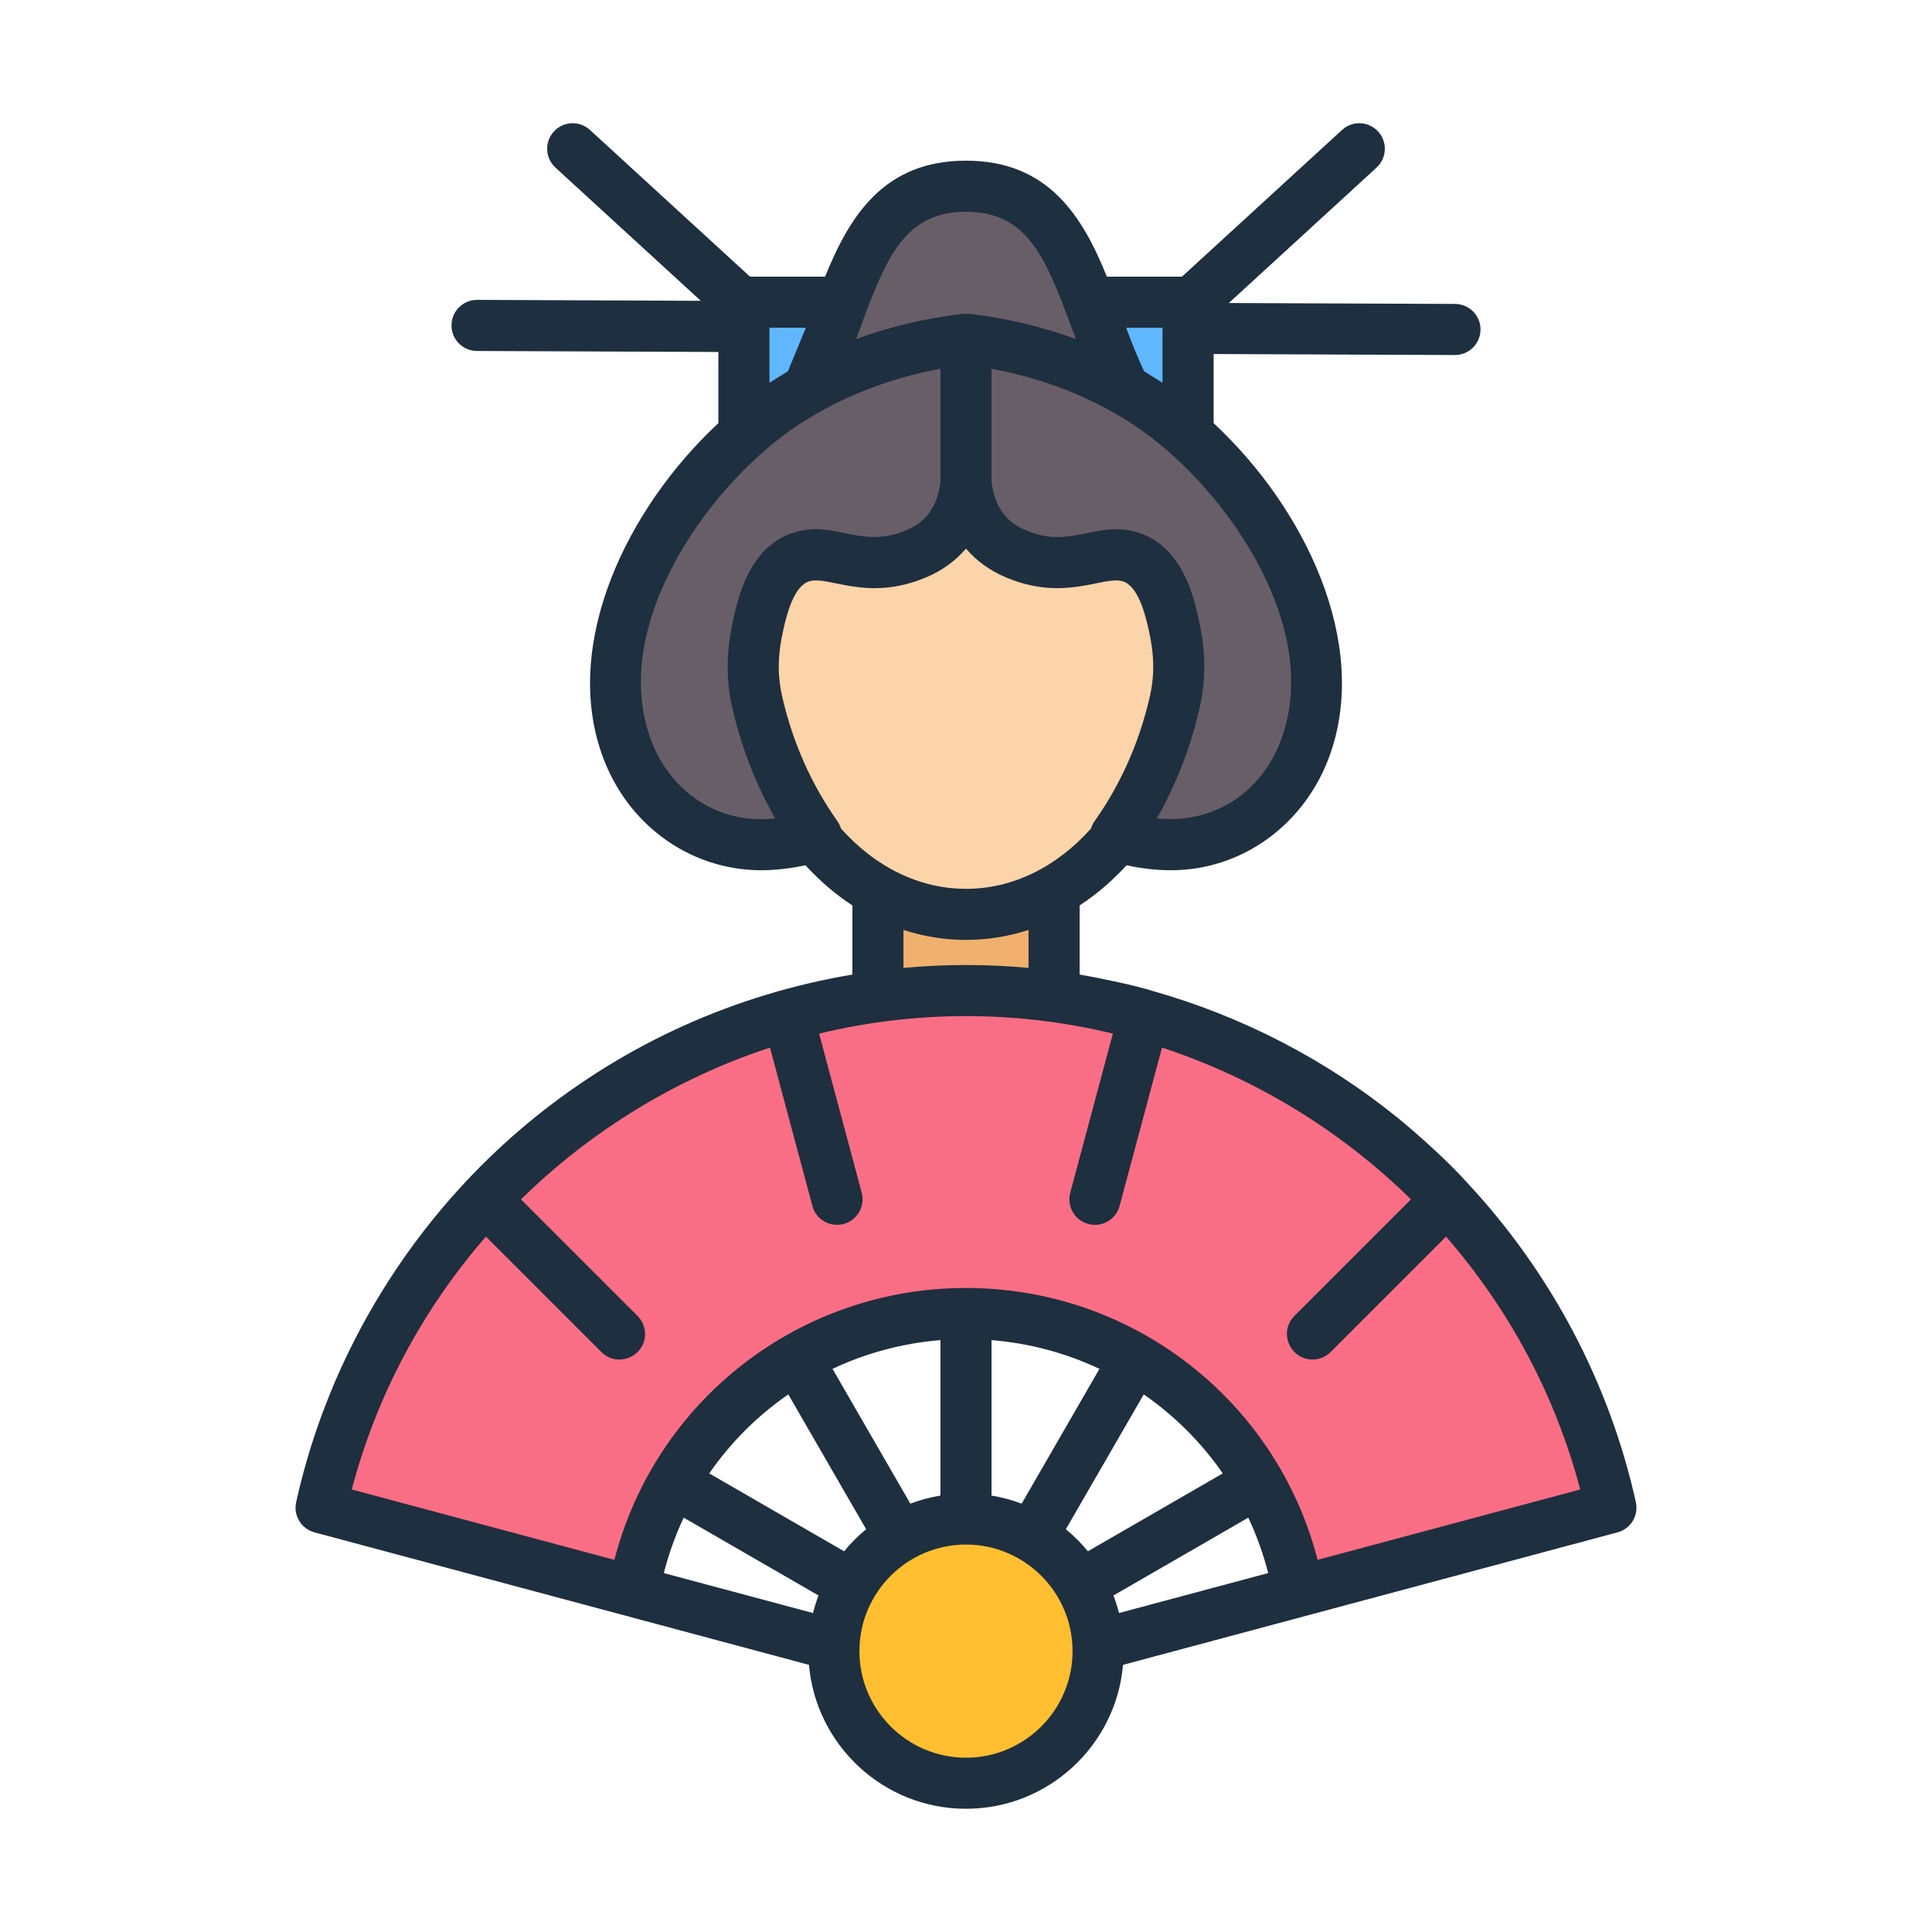 <svg id="Layer_1" enable-background="new 0 0 500 500" viewBox="0 0 500 500" xmlns="http://www.w3.org/2000/svg"><g clip-rule="evenodd" fill-rule="evenodd"><path d="m192.816 76.824h31.357v49.444h-31.357zm83.579 0h31.357v49.444h-31.357z" fill="#60b7fe"/><path d="m227.49 211.441h45.589v60.786h-45.589z" fill="#f0b16e"/><path d="m250.284 48.081c28.455 0 29.453 30.593 41.79 54.102h-21.888c-11.404 9.714-28.401 9.714-39.804 0h-21.887c12.336-23.509 13.334-54.102 41.789-54.102z" fill="#685e68"/><ellipse cx="250.284" cy="166.241" fill="#fcd4a9" rx="56.036" ry="70.283"/><path d="m250.284 87.655c16.978 1.997 32.51 7.277 46.41 16.263 26.668 17.239 52.831 56.662 41.665 88.784-5.518 15.875-19.749 26.51-36.636 25.761-4.333-.192-8.59-.91-12.758-2.249 7.078-10.014 12.151-21.217 15.118-33.667 1.791-7.233 1.571-13.667-.004-20.842-1.462-6.656-4.036-15.551-11.365-17.724-8.135-2.412-15.714 5.048-29.519-.756-6.68-2.809-11.521-8.235-12.683-16.876-.077-.097-.152-.195-.228-.292z" fill="#685e68"/><path d="m250.284 87.655c-16.978 1.997-32.51 7.277-46.41 16.263-26.668 17.239-52.831 56.662-41.665 88.784 5.518 15.875 19.749 26.51 36.636 25.761 4.333-.192 8.59-.91 12.759-2.249-7.078-10.014-12.151-21.217-15.118-33.667-1.791-7.233-1.571-13.667.004-20.842 1.462-6.656 4.037-15.551 11.365-17.724 8.135-2.412 15.714 5.048 29.519-.756 6.68-2.809 11.521-8.235 12.683-16.876.077-.097.152-.195.228-.292v-38.402z" fill="#685e68"/><path d="m332.95 408.195.112-.021.703 4.014c.26 1.483 1.741 2.437 3.197 2.047l76.995-20.631-.006-.022 3.899-1.039c1.316-.351 2.128-1.69 1.834-3.019-17.539-79.31-88.165-135.867-169.401-135.867-39.573 0-77.593 13.338-108.465 38.093-30.668 24.592-52.206 58.89-60.826 97.289l-.013.057-.014.057c-.39 1.528.155 2.981 1.752 3.409l80.682 21.619.034.01c1.549.444 3.087-.385 3.373-2.006 7.122-40.356 42.528-69.782 83.476-69.782 39.651-.002 73.927 27.477 82.668 65.792z" fill="#fa6e85"/><circle cx="250.284" cy="427.198" fill="#ffbf31" r="34.192"/><path d="m344.448 402.757-3.455.927c-10.611-41.172-47.798-70.359-90.996-70.359-43.193 0-80.379 29.188-90.99 70.359l-67.97-18.208c6.486-24.661 18.593-46.899 34.725-65.447l29.885 29.88c4.17 4.16 11.292 1.175 11.292-4.672 0-1.691-.653-3.383-1.942-4.677l-30.164-30.165c18.074-17.734 40.139-31.286 64.437-39.28l10.979 40.982c.952 3.561 4.581 5.594 8.094 4.667 3.522-.938 5.621-4.572 4.666-8.094l-11.024-41.178c25.058-6.036 50.975-6.036 76.03 0l-11.035 41.178c-1.118 4.197 2.046 8.322 6.391 8.322 2.925 0 5.593-1.948 6.38-4.895l10.98-40.982c24.292 7.993 46.363 21.546 64.437 39.28l-30.165 30.165c-4.187 4.187-1.143 11.286 4.667 11.286 1.691 0 3.388-.648 4.683-1.937l29.88-29.88c16.137 18.548 28.244 40.787 34.73 65.447zm-94.451 52.135c15.21 0 27.58-12.37 27.58-27.58 0-15.205-12.37-27.586-27.58-27.586-15.205 0-27.58 12.381-27.58 27.586 0 15.21 12.375 27.58 27.58 27.58zm-73.061-62.127c-2.138 4.543-3.868 9.35-5.141 14.345l38.615 10.343c.385-1.546.865-3.065 1.418-4.544zm27.072-31.895c-7.971 5.509-14.909 12.425-20.458 20.446l34.904 20.156c1.713-2.093 3.622-3.997 5.705-5.705zm39.381 26.185v-40.234c-9.88.804-19.319 3.371-27.932 7.441l20.139 34.881c2.49-.944 5.102-1.647 7.793-2.088zm38.157 14.418 34.904-20.156c-5.548-8.021-12.487-14.937-20.452-20.446l-20.156 34.898c2.087 1.707 3.99 3.611 5.704 5.704zm6.615 11.437c.564 1.479 1.044 2.997 1.429 4.544l38.615-10.343c-1.272-4.996-3.003-9.802-5.146-14.345zm-3.623-58.648c-8.607-4.069-18.046-6.637-27.932-7.441v40.234c2.696.441 5.303 1.144 7.798 2.088zm-50.723-113.603c10.578 3.458 21.789 3.451 32.369 0v9.835c-10.776-.997-21.593-.997-32.369 0zm-16.181-26.251c-.201-.67-.508-1.306-.916-1.898-6.62-9.35-11.359-19.916-14.1-31.437-1.446-5.811-1.429-11.141.044-17.834 1.083-4.957 2.97-11.672 6.788-12.799 5.106-1.524 14.888 5.427 30.198-1.005 4.169-1.753 7.642-4.287 10.349-7.457 2.713 3.17 6.185 5.705 10.354 7.457 15.31 6.432 25.09-.52 30.198 1.005 3.818 1.128 5.704 7.843 6.787 12.794 1.474 6.698 1.49 12.029.034 17.895-2.729 11.465-7.474 22.026-14.089 31.381-.419.592-.715 1.228-.916 1.898-9.009 10.098-20.413 15.624-32.369 15.624-11.949-.001-23.353-5.527-32.362-15.624zm-19.369-2.434c.793-.033 1.579-.089 2.355-.167-4.873-8.54-8.507-17.784-10.851-27.608-1.92-7.753-1.926-15.104-.017-23.796 1.262-5.738 4.203-19.168 15.942-22.645 10.66-3.155 17.023 4.453 28.836-.514 5.468-2.299 8.086-6.474 8.859-12.503v-29.294c-13.307 2.451-25.465 7.19-36.215 14.133-22.997 14.87-49.349 51.314-39 81.071 4.704 13.553 16.527 21.932 30.091 21.323zm.87-127.155h9.422l-4.644 11.264-4.778 2.969zm50.862-30.019c16.912 0 21.12 13.369 28.428 32.944-8.702-3.198-17.934-5.392-27.653-6.536h-1.546c-9.718 1.144-18.956 3.338-27.653 6.536 7.26-19.771 11.713-32.944 28.424-32.944zm50.862 44.253-4.772-2.969c-1.703-3.623-3.215-7.452-4.644-11.264h9.417v14.233zm30.968 91.598c10.349-29.757-16.003-66.201-39.006-81.071-10.74-6.944-22.902-11.683-36.215-14.133v29.294c.831 6.046 3.34 10.183 8.864 12.503 11.825 4.967 18.167-2.642 28.836.514 11.739 3.478 14.68 16.907 15.942 22.645 1.909 8.691 1.904 16.048-.039 23.846-2.322 9.785-5.956 19.029-10.829 27.558 14.707 1.477 27.393-6.598 32.447-21.156zm91.532 198.112c-6.843-30.895-22.06-59.531-43.628-82.651-4.371-4.957-12.625-12.447-17.845-16.684-18.71-15.199-40.318-26.341-63.298-32.888-4.477-1.469-14.56-3.545-19.185-4.326v-17.89c4.337-2.83 8.406-6.308 12.152-10.393 3.688.808 7.641 1.289 11.493 1.289 18.482 0 34.915-11.951 41.267-30.237 10.014-28.78-6.536-63.421-30.232-85.47v-17.89l62.461.257c3.639 0 6.592-2.947 6.609-6.587.017-3.651-2.936-6.62-6.587-6.637l-58.548-.235 38.23-35.048c2.696-2.467 2.875-6.643.407-9.344-2.462-2.685-6.648-2.869-9.333-.402l-41.429 37.973h-19.431c-6.251-15.467-15.065-30.019-36.466-30.019-21.406 0-30.209 14.552-36.461 30.019h-19.431l-41.429-37.973c-2.685-2.462-6.871-2.283-9.333.402-2.467 2.702-2.288 6.877.407 9.344l37.611 34.474-57.906-.24c-3.639 0-6.592 2.947-6.609 6.587-.017 3.65 2.936 6.626 6.581 6.637l62.489.262v18.42c-23.695 22.048-40.245 56.689-30.231 85.47 6.599 18.981 23.879 30.982 43.17 30.204 3.271-.151 6.481-.575 9.59-1.256 3.745 4.086 7.815 7.563 12.152 10.393v17.89c-30.257 5.104-58.416 17.68-82.483 37.214-30.87 25.056-52.865 60.439-61.473 99.335-.765 3.455 1.323 6.894 4.744 7.809l127.975 34.289c1.803 20.843 19.336 37.248 40.636 37.248 21.306 0 38.833-16.405 40.642-37.248l127.975-34.289c3.419-.915 5.512-4.354 4.747-7.809z" fill="#1e2f3f"/></g></svg>